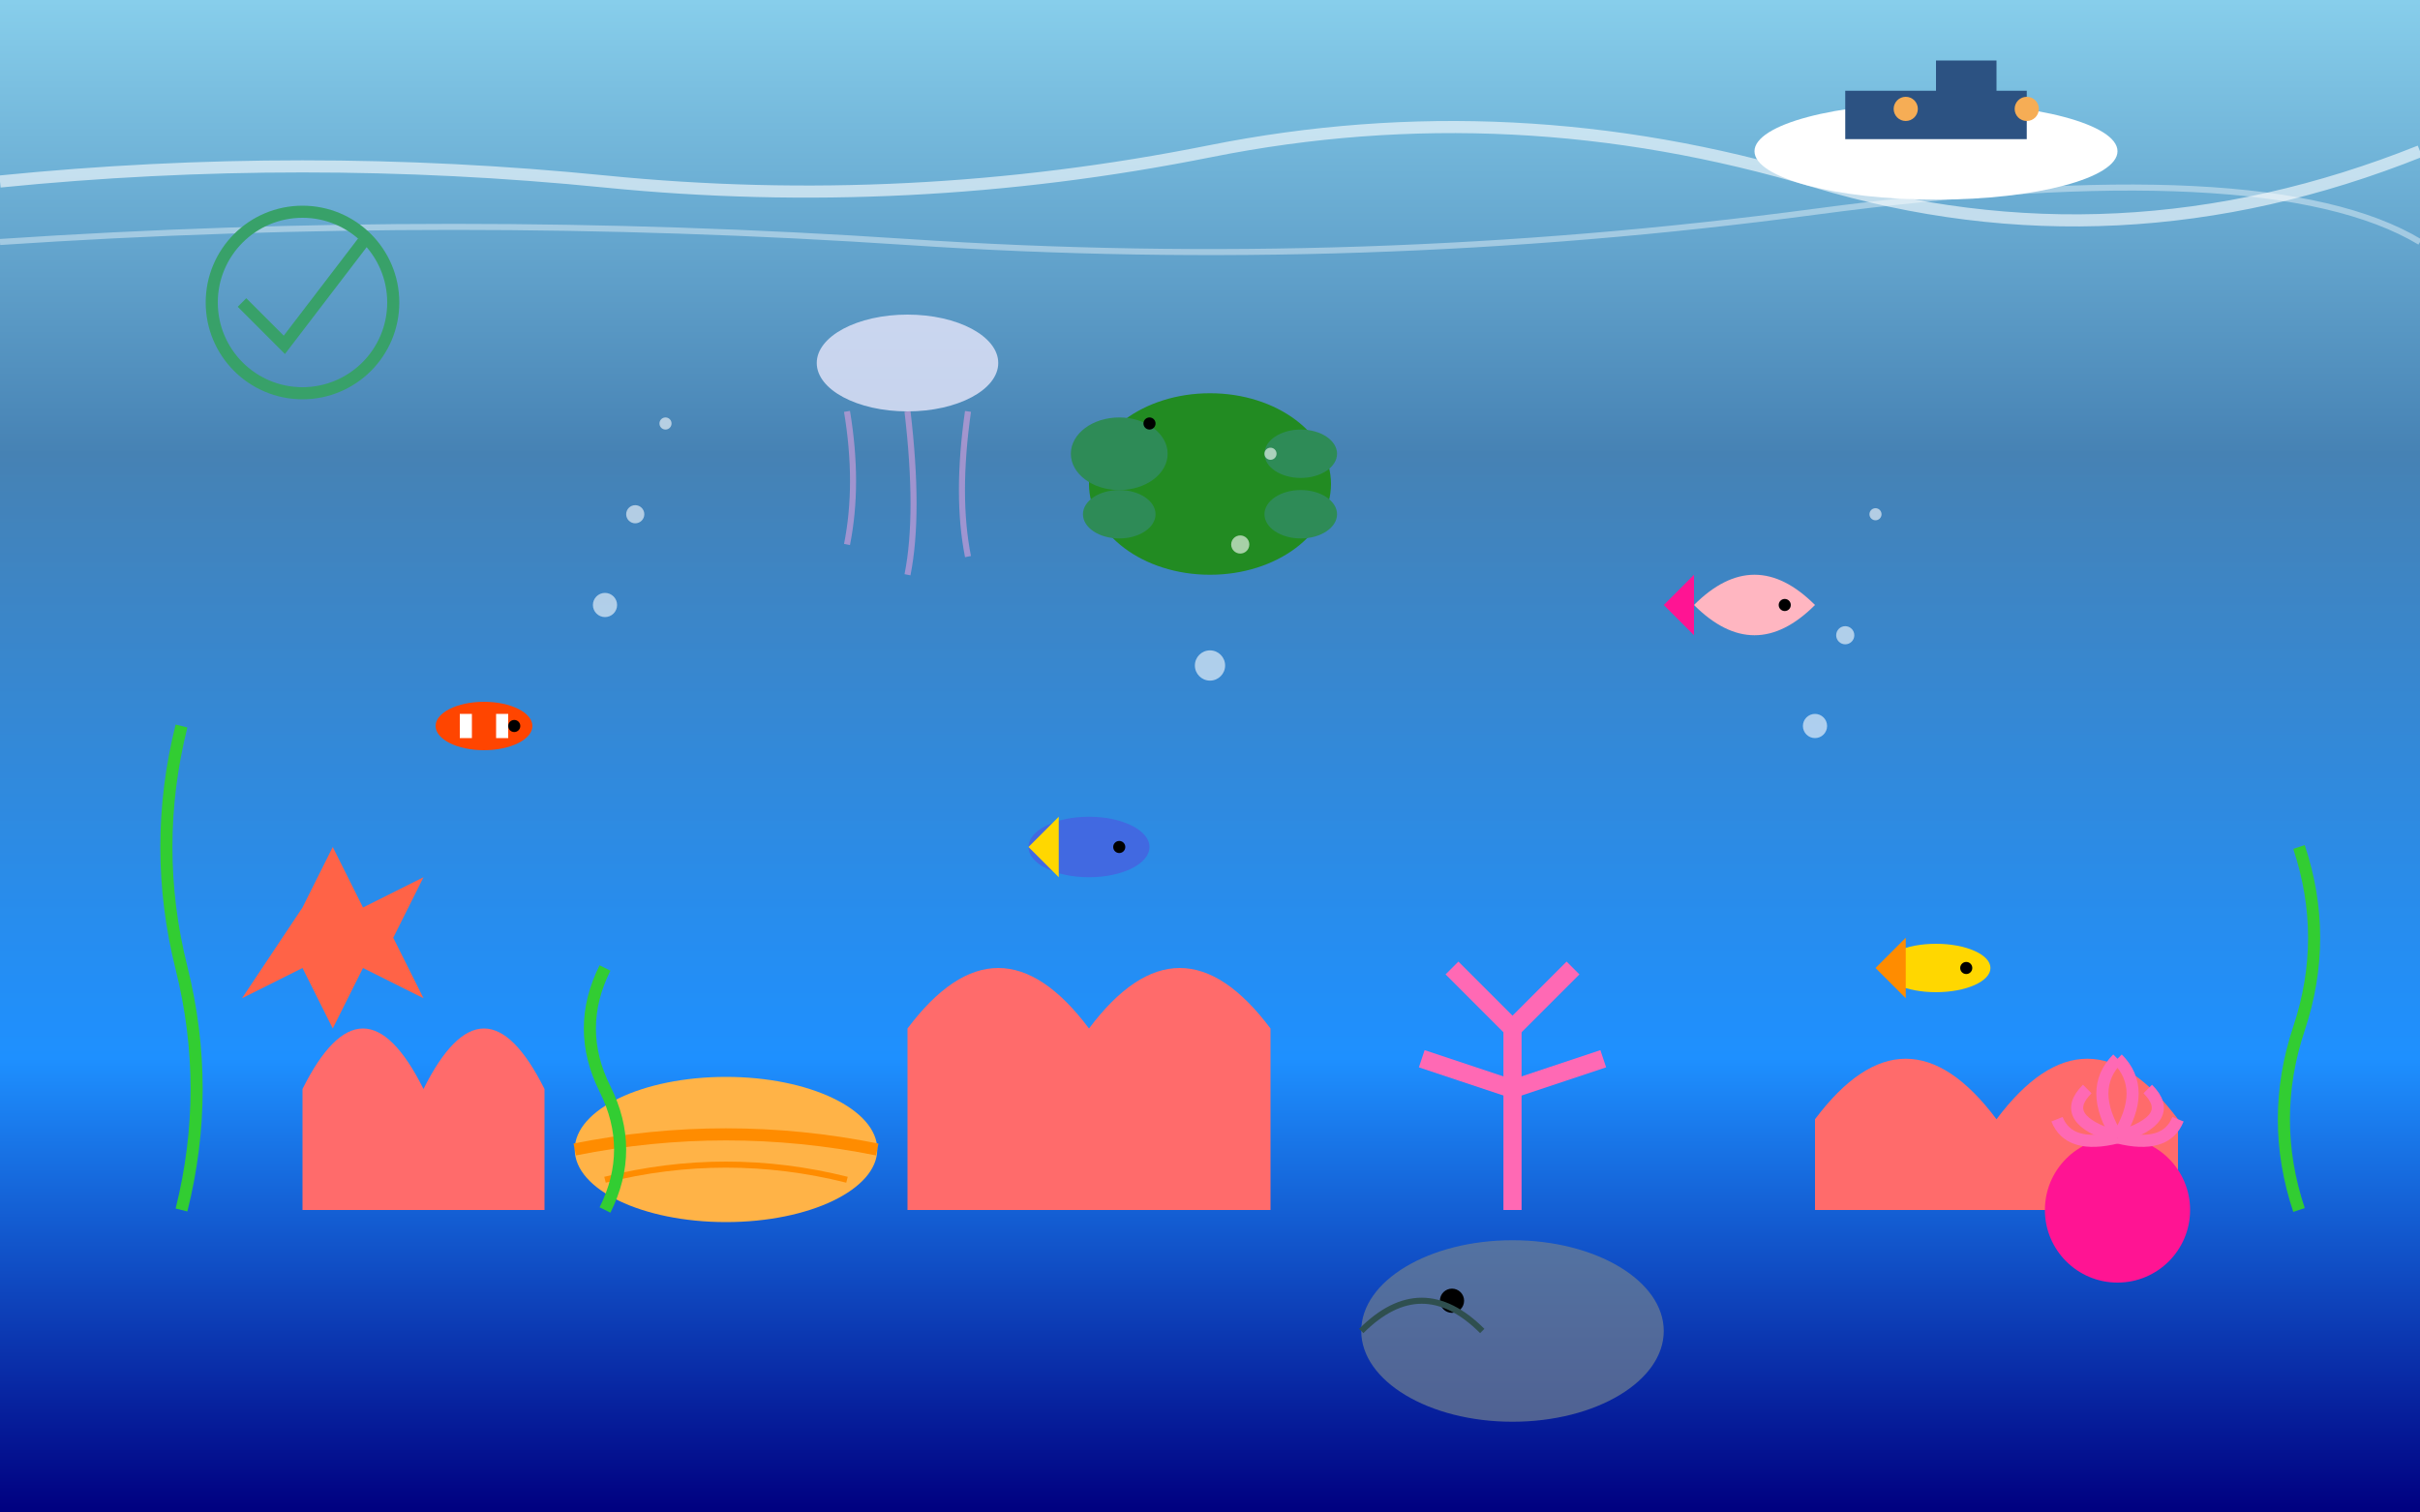 <svg width="400" height="250" viewBox="0 0 400 250" fill="none" xmlns="http://www.w3.org/2000/svg">
  <rect x="0" y="0" width="400" height="250" fill="#333333" stroke="none"/>
  <!-- Water surface -->
  <rect width="400" height="250" fill="url(#reefWaterGradient)"/>
  
  <!-- Water surface ripples -->
  <path d="M0 30 Q50 25 100 30 T200 25 T300 30 T400 25" stroke="#ffffff" stroke-width="2" fill="none" opacity="0.6"/>
  <path d="M0 40 Q75 35 150 40 T300 35 T400 40" stroke="#ffffff" stroke-width="1" fill="none" opacity="0.4"/>
  
  <!-- Coral formations -->
  <g fill="#ff6b6b">
    <path d="M50 180 Q60 160 70 180 Q80 160 90 180 L90 200 L50 200 Z"/>
    <path d="M150 170 Q165 150 180 170 Q195 150 210 170 L210 200 L150 200 Z"/>
    <path d="M300 185 Q315 165 330 185 Q345 165 360 185 L360 200 L300 200 Z"/>
  </g>
  
  <!-- Brain coral -->
  <g fill="#ffb347">
    <ellipse cx="120" cy="190" rx="25" ry="12"/>
    <path d="M95 190 Q120 185 145 190" stroke="#ff8c00" stroke-width="2" fill="none"/>
    <path d="M100 195 Q120 190 140 195" stroke="#ff8c00" stroke-width="1" fill="none"/>
  </g>
  
  <!-- Staghorn coral -->
  <g stroke="#ff69b4" stroke-width="3" fill="none">
    <path d="M250 200 L250 170 L240 160"/>
    <path d="M250 170 L260 160"/>
    <path d="M250 180 L235 175"/>
    <path d="M250 180 L265 175"/>
  </g>
  
  <!-- Tropical fish -->
  <g>
    <!-- Clownfish -->
    <ellipse cx="80" cy="120" rx="8" ry="4" fill="#ff4500"/>
    <rect x="76" y="118" width="2" height="4" fill="#ffffff"/>
    <rect x="82" y="118" width="2" height="4" fill="#ffffff"/>
    <circle cx="85" cy="120" r="1" fill="#000000"/>
    
    <!-- Blue tang -->
    <ellipse cx="180" cy="140" rx="10" ry="5" fill="#4169e1"/>
    <path d="M170 140 L175 135 L175 145 Z" fill="#ffd700"/>
    <circle cx="185" cy="140" r="1" fill="#000000"/>
    
    <!-- Angelfish -->
    <path d="M280 100 Q290 90 300 100 Q290 110 280 100" fill="#ffb6c1"/>
    <path d="M275 100 L280 95 L280 105 Z" fill="#ff1493"/>
    <circle cx="295" cy="100" r="1" fill="#000000"/>
    
    <!-- Yellow tang -->
    <ellipse cx="320" cy="160" rx="9" ry="4" fill="#ffd700"/>
    <path d="M310 160 L315 155 L315 165 Z" fill="#ff8c00"/>
    <circle cx="325" cy="160" r="1" fill="#000000"/>
  </g>
  
  <!-- Sea turtle -->
  <ellipse cx="200" cy="80" rx="20" ry="15" fill="#228b22"/>
  <ellipse cx="185" cy="75" rx="8" ry="6" fill="#2e8b57"/>
  <ellipse cx="215" cy="75" rx="6" ry="4" fill="#2e8b57"/>
  <ellipse cx="185" cy="85" rx="6" ry="4" fill="#2e8b57"/>
  <ellipse cx="215" cy="85" rx="6" ry="4" fill="#2e8b57"/>
  <circle cx="190" cy="70" r="1" fill="#000000"/>
  
  <!-- Seaweed -->
  <g stroke="#32cd32" stroke-width="2" fill="none">
    <path d="M30 200 Q35 180 30 160 Q25 140 30 120"/>
    <path d="M380 200 Q375 185 380 170 Q385 155 380 140"/>
    <path d="M100 200 Q105 190 100 180 Q95 170 100 160"/>
  </g>
  
  <!-- Anemone -->
  <g>
    <circle cx="350" cy="200" r="12" fill="#ff1493"/>
    <g stroke="#ff69b4" stroke-width="2" fill="none">
      <path d="M350 188 Q345 180 350 175"/>
      <path d="M350 188 Q355 180 350 175"/>
      <path d="M350 188 Q340 185 345 180"/>
      <path d="M350 188 Q360 185 355 180"/>
      <path d="M350 188 Q342 190 340 185"/>
      <path d="M350 188 Q358 190 360 185"/>
    </g>
  </g>
  
  <!-- Jellyfish -->
  <g>
    <ellipse cx="150" cy="60" rx="15" ry="8" fill="#e6e6fa" opacity="0.8"/>
    <g stroke="#dda0dd" stroke-width="1" fill="none" opacity="0.6">
      <path d="M140 68 Q142 80 140 90"/>
      <path d="M150 68 Q152 85 150 95"/>
      <path d="M160 68 Q158 82 160 92"/>
    </g>
  </g>
  
  <!-- Starfish -->
  <g fill="#ff6347">
    <path d="M50 150 L55 140 L60 150 L70 145 L65 155 L70 165 L60 160 L55 170 L50 160 L40 165 Z"/>
  </g>
  
  <!-- Rays -->
  <g>
    <ellipse cx="250" cy="220" rx="25" ry="15" fill="#708090" opacity="0.7"/>
    <circle cx="240" cy="215" r="2" fill="#000000"/>
    <path d="M225 220 Q235 210 245 220" stroke="#2f4f4f" stroke-width="1" fill="none"/>
  </g>
  
  <!-- Bubbles -->
  <g fill="#ffffff" opacity="0.6">
    <circle cx="100" cy="100" r="2"/>
    <circle cx="105" cy="85" r="1.5"/>
    <circle cx="110" cy="70" r="1"/>
    <circle cx="200" cy="110" r="2.5"/>
    <circle cx="205" cy="90" r="1.5"/>
    <circle cx="210" cy="75" r="1"/>
    <circle cx="300" cy="120" r="2"/>
    <circle cx="305" cy="105" r="1.5"/>
    <circle cx="310" cy="85" r="1"/>
  </g>
  
  <!-- Research boat above -->
  <g>
    <ellipse cx="320" cy="25" rx="30" ry="8" fill="#ffffff"/>
    <rect x="305" y="15" width="30" height="8" fill="#2c5282"/>
    <rect x="320" y="10" width="10" height="8" fill="#2c5282"/>
    <circle cx="315" cy="18" r="2" fill="#f6ad55"/>
    <circle cx="335" cy="18" r="2" fill="#f6ad55"/>
  </g>
  
  <!-- Conservation symbol -->
  <g stroke="#38a169" stroke-width="2" fill="none">
    <circle cx="50" cy="50" r="15"/>
    <path d="M40 50 L47 57 L60 40"/>
  </g>
  
  <defs>
    <linearGradient id="reefWaterGradient" x1="0%" y1="0%" x2="0%" y2="100%">
      <stop offset="0%" style="stop-color:#87ceeb"/>
      <stop offset="30%" style="stop-color:#4682b4"/>
      <stop offset="70%" style="stop-color:#1e90ff"/>
      <stop offset="100%" style="stop-color:#000080"/>
    </linearGradient>
  </defs>
</svg>
